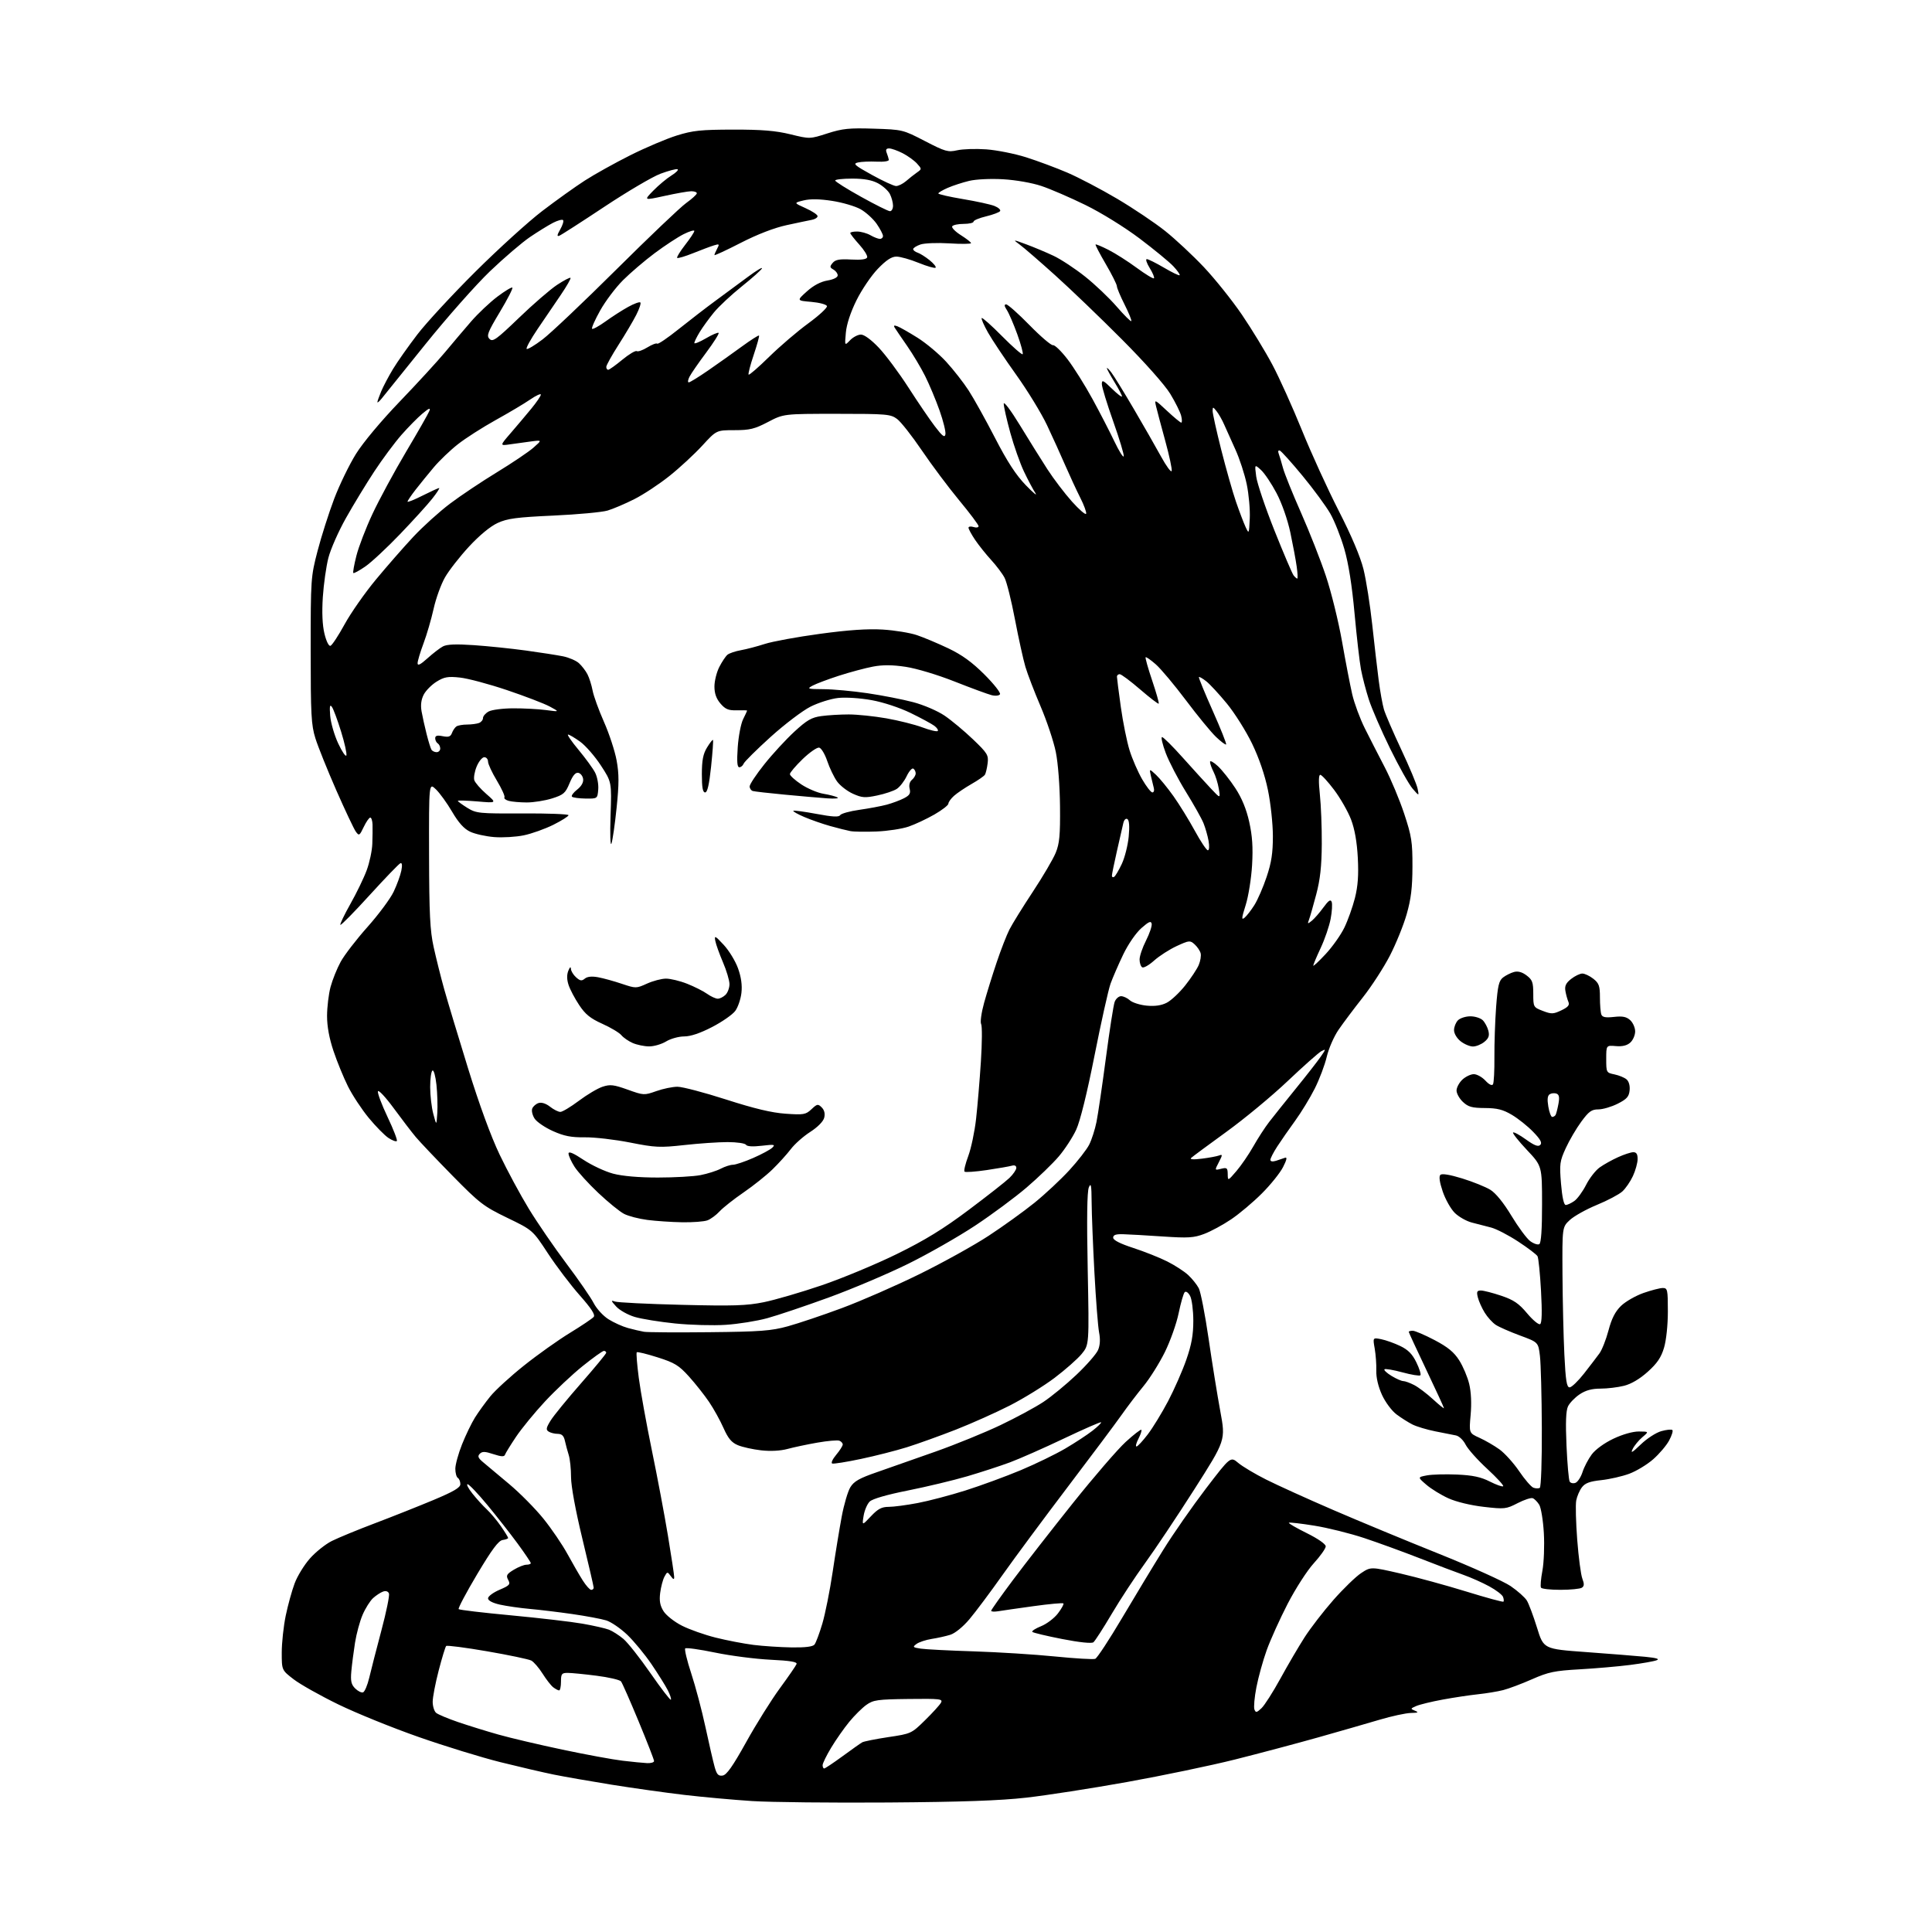 <?xml version="1.0" encoding="UTF-8" standalone="no"?>
<svg 
  version="1.1" 
  xmlns="http://www.w3.org/2000/svg" 
  xmlns:xlink="http://www.w3.org/1999/xlink" 
  xmlns:svg="http://www.w3.org/2000/svg"
  xmlns:rdf="http://www.w3.org/1999/02/22-rdf-syntax-ns#"
  xmlns:cc="http://creativecommons.org/ns#"
  xmlns:dc="http://purl.org/dc/elements/1.1/"
  viewBox="0 0 768 768"
  width="768"
  height="768"
>
<style>svg {background-color: white; }</style>"
<path stroke="none" fill="black" fill-rule="evenodd" d="M353.00,716.52C330.73,716.68 306.43,716.42 299.00,715.95C291.57,715.47 279.43,714.37 272.00,713.50C264.57,712.63 251.60,710.80 243.17,709.45C234.74,708.09 224.39,706.28 220.17,705.43C215.95,704.57 206.37,702.34 198.89,700.48C191.40,698.61 176.77,694.11 166.39,690.47C156.00,686.84 141.65,681.02 134.50,677.54C127.35,674.06 119.36,669.57 116.75,667.56C112.00,663.91 112.00,663.91 112.00,656.91C112.00,653.06 112.71,646.49 113.57,642.30C114.44,638.11 116.03,632.33 117.11,629.45C118.18,626.56 120.91,622.11 123.16,619.56C125.41,617.00 129.33,613.86 131.88,612.58C134.42,611.31 142.12,608.13 149.00,605.53C155.88,602.93 166.34,598.77 172.25,596.30C180.39,592.89 183.00,591.35 183.00,589.96C183.00,588.95 182.55,587.84 182.00,587.50C181.45,587.16 181.00,585.52 181.00,583.86C181.00,582.20 182.20,577.84 183.66,574.17C185.12,570.50 187.44,565.70 188.81,563.50C190.19,561.30 192.93,557.51 194.91,555.07C196.88,552.64 202.89,547.14 208.26,542.86C213.62,538.57 221.84,532.73 226.52,529.87C231.20,527.01 235.47,524.14 236.01,523.49C236.70,522.65 235.07,520.13 230.44,514.90C226.84,510.83 221.15,503.33 217.81,498.24C211.74,488.98 211.74,488.98 201.62,484.09C192.25,479.56 190.63,478.31 179.86,467.35C173.46,460.83 166.91,453.93 165.29,452.00C163.67,450.07 159.72,444.91 156.50,440.52C153.28,436.14 150.46,433.11 150.23,433.81C150.00,434.50 151.73,439.10 154.07,444.04C156.41,448.97 158.07,453.26 157.75,453.58C157.43,453.90 155.94,453.35 154.43,452.36C152.92,451.37 149.39,447.78 146.58,444.38C143.78,440.98 140.05,435.32 138.31,431.82C136.56,428.31 133.98,422.00 132.57,417.79C130.88,412.76 130.00,407.99 130.01,403.82C130.02,400.35 130.64,395.18 131.39,392.35C132.15,389.52 133.95,385.02 135.41,382.35C136.86,379.68 141.66,373.45 146.07,368.50C150.48,363.55 155.16,357.25 156.47,354.50C157.78,351.75 159.16,347.98 159.53,346.13C159.96,343.99 159.84,342.90 159.19,343.13C158.62,343.33 153.12,349.04 146.96,355.80C140.81,362.57 135.56,367.90 135.31,367.64C135.06,367.39 136.85,363.66 139.28,359.34C141.72,355.03 144.64,349.00 145.77,345.94C146.90,342.88 147.91,338.15 148.00,335.44C148.10,332.72 148.14,329.26 148.09,327.75C148.04,326.24 147.63,325.00 147.19,325.00C146.74,325.00 145.57,326.68 144.59,328.73C142.93,332.22 142.72,332.34 141.46,330.61C140.71,329.59 137.21,322.17 133.67,314.13C130.14,306.08 126.41,296.80 125.38,293.50C123.72,288.21 123.50,284.06 123.50,258.50C123.50,230.08 123.56,229.29 126.25,218.96C127.76,213.17 130.73,203.87 132.83,198.31C134.94,192.75 138.84,184.72 141.49,180.46C144.34,175.89 151.49,167.34 158.92,159.61C165.85,152.40 173.95,143.57 176.92,140.00C179.89,136.43 184.55,130.92 187.29,127.77C190.03,124.62 194.71,120.19 197.71,117.93C200.70,115.67 203.39,114.05 203.67,114.34C203.96,114.63 201.71,119.01 198.67,124.07C193.83,132.14 193.33,133.47 194.60,134.74C195.87,136.02 197.33,134.97 206.29,126.35C211.91,120.93 218.73,115.04 221.43,113.25C224.13,111.47 226.54,110.21 226.78,110.45C227.03,110.70 225.30,113.73 222.94,117.20C220.58,120.66 216.42,126.78 213.70,130.79C210.98,134.81 209.02,138.36 209.35,138.69C209.68,139.01 212.55,137.31 215.72,134.89C218.90,132.48 232.07,119.99 245.00,107.14C257.93,94.29 270.41,82.40 272.75,80.72C275.09,79.04 277.00,77.29 277.00,76.83C277.00,76.37 275.99,76.01 274.75,76.02C273.51,76.04 268.76,76.87 264.19,77.88C255.88,79.70 255.88,79.70 259.69,75.79C261.79,73.64 265.04,70.92 266.93,69.75C268.81,68.58 269.89,67.46 269.31,67.27C268.74,67.08 265.69,67.89 262.53,69.07C259.38,70.25 249.34,76.16 240.24,82.20C231.14,88.24 223.08,93.42 222.33,93.71C221.32,94.09 221.43,93.42 222.71,91.18C223.67,89.50 224.18,87.84 223.82,87.49C223.47,87.14 221.68,87.63 219.84,88.57C218.00,89.52 213.89,92.05 210.70,94.21C207.52,96.37 200.36,102.49 194.79,107.82C189.23,113.14 177.66,126.21 169.09,136.86C160.52,147.51 152.72,157.19 151.77,158.36C150.82,159.54 150.03,160.22 150.02,159.87C150.01,159.53 150.69,157.60 151.52,155.60C152.36,153.60 154.47,149.60 156.20,146.73C157.94,143.85 162.29,137.68 165.87,133.00C169.45,128.32 179.85,117.08 188.98,108.00C198.11,98.92 210.06,88.07 215.54,83.89C221.02,79.70 228.65,74.24 232.50,71.76C236.35,69.28 244.48,64.76 250.56,61.71C256.65,58.66 264.97,55.13 269.06,53.86C275.43,51.87 278.66,51.54 291.50,51.52C302.87,51.50 308.36,51.96 314.21,53.39C321.91,55.28 321.91,55.28 328.91,53.03C334.89,51.11 337.57,50.83 347.38,51.15C358.76,51.51 358.93,51.55 367.68,56.08C375.75,60.26 376.84,60.57 380.50,59.74C382.70,59.24 387.90,59.07 392.05,59.37C396.20,59.67 403.31,61.08 407.85,62.51C412.39,63.95 419.77,66.69 424.25,68.61C428.73,70.53 437.66,75.21 444.09,79.01C450.52,82.82 459.09,88.57 463.14,91.80C467.19,95.02 474.13,101.50 478.57,106.20C483.00,110.90 489.81,119.41 493.70,125.12C497.58,130.83 503.03,139.78 505.80,145.00C508.58,150.22 513.85,161.93 517.53,171.00C521.20,180.07 527.78,194.47 532.14,203.00C537.22,212.92 540.77,221.30 542.01,226.28C543.07,230.56 544.63,240.46 545.48,248.28C546.33,256.10 547.49,266.10 548.06,270.50C548.63,274.90 549.57,280.07 550.13,282.00C550.70,283.93 553.81,291.12 557.04,298.00C560.27,304.88 563.19,311.85 563.52,313.50C564.13,316.50 564.13,316.50 561.53,313.50C560.10,311.85 556.06,304.65 552.56,297.50C549.06,290.35 545.25,281.57 544.11,278.00C542.96,274.43 541.57,269.07 541.01,266.10C540.45,263.13 539.30,253.10 538.45,243.81C537.44,232.73 536.05,223.93 534.39,218.22C533.00,213.43 530.49,207.10 528.81,204.16C527.12,201.22 522.16,194.46 517.78,189.15C513.40,183.84 509.34,179.33 508.75,179.11C508.14,178.89 507.94,179.40 508.29,180.30C508.62,181.17 509.39,183.73 510.00,186.00C510.61,188.27 513.84,196.28 517.17,203.80C520.50,211.33 524.96,222.66 527.07,228.99C529.19,235.32 532.07,247.03 533.48,255.00C534.88,262.98 536.71,272.43 537.53,276.00C538.36,279.57 540.61,285.65 542.53,289.50C544.45,293.35 548.02,300.32 550.46,305.00C552.90,309.68 556.38,318.00 558.20,323.50C561.14,332.41 561.50,334.70 561.47,344.50C561.45,352.87 560.90,357.39 559.17,363.43C557.93,367.79 554.91,375.22 552.48,379.93C550.04,384.64 545.21,392.10 541.73,396.50C538.26,400.90 533.92,406.68 532.10,409.34C530.27,412.00 528.16,416.84 527.40,420.09C526.64,423.35 524.49,429.04 522.62,432.75C520.75,436.46 517.25,442.20 514.85,445.50C512.45,448.80 509.25,453.40 507.74,455.73C506.23,458.05 505.00,460.45 505.00,461.05C505.00,461.72 505.86,461.86 507.25,461.43C508.49,461.04 510.10,460.50 510.84,460.22C511.75,459.88 511.49,461.09 510.03,463.94C508.85,466.26 505.06,470.98 501.61,474.42C498.17,477.87 492.68,482.49 489.42,484.69C486.17,486.89 481.34,489.50 478.71,490.49C474.57,492.06 472.34,492.20 462.21,491.52C455.77,491.08 448.70,490.68 446.50,490.62C443.57,490.53 442.50,490.90 442.50,491.99C442.50,492.97 445.24,494.37 450.50,496.08C454.90,497.51 460.98,499.93 464.00,501.45C467.02,502.97 470.78,505.40 472.34,506.86C473.90,508.31 475.79,510.67 476.53,512.09C477.28,513.51 479.03,522.51 480.43,532.09C481.82,541.67 483.92,554.67 485.09,561.00C487.22,572.50 487.22,572.50 474.79,592.00C467.95,602.73 459.14,615.91 455.22,621.31C451.30,626.70 445.32,635.79 441.94,641.52C438.56,647.24 435.28,652.33 434.65,652.83C433.94,653.38 429.16,652.89 422.25,651.54C416.07,650.33 410.72,649.06 410.38,648.71C410.03,648.37 411.58,647.35 413.82,646.45C416.06,645.56 419.09,643.26 420.55,641.35C422.01,639.43 422.98,637.65 422.72,637.38C422.45,637.12 417.12,637.60 410.87,638.47C404.61,639.33 398.26,640.25 396.75,640.50C395.24,640.75 394.00,640.66 394.00,640.31C394.00,639.96 397.90,634.46 402.66,628.09C407.43,621.71 418.16,607.94 426.52,597.48C434.87,587.03 444.30,576.10 447.48,573.19C450.65,570.29 453.45,568.12 453.70,568.37C453.95,568.61 453.43,570.21 452.55,571.91C451.67,573.61 451.32,575.00 451.77,575.00C452.22,575.00 454.23,572.84 456.24,570.21C458.26,567.57 461.90,561.61 464.35,556.96C466.79,552.31 470.05,544.90 471.58,540.50C473.67,534.49 474.36,530.64 474.36,525.00C474.35,520.87 473.78,516.44 473.08,515.14C472.36,513.80 471.44,513.16 470.94,513.66C470.46,514.14 469.38,517.90 468.53,522.01C467.69,526.13 465.21,533.10 463.04,537.50C460.86,541.90 457.05,547.98 454.56,551.00C452.07,554.02 448.13,559.20 445.81,562.50C443.49,565.80 433.90,578.62 424.50,591.00C415.11,603.38 403.44,619.12 398.57,626.00C393.71,632.88 387.76,640.83 385.35,643.68C382.77,646.73 379.64,649.27 377.73,649.86C375.96,650.41 372.63,651.15 370.34,651.50C368.06,651.86 365.36,652.75 364.35,653.48C362.68,654.71 362.82,654.87 366.01,655.36C367.93,655.65 377.42,656.14 387.09,656.44C396.77,656.75 411.28,657.66 419.34,658.47C427.40,659.28 434.61,659.70 435.37,659.41C436.13,659.12 440.92,651.82 446.03,643.19C451.14,634.56 458.53,622.33 462.47,616.00C466.40,609.67 474.02,598.75 479.38,591.72C489.15,578.95 489.15,578.95 492.23,581.54C493.93,582.97 498.91,585.94 503.31,588.15C507.70,590.36 519.67,595.79 529.90,600.21C540.13,604.63 559.08,612.49 572.00,617.66C584.92,622.84 597.75,628.61 600.50,630.50C603.25,632.38 606.14,634.95 606.93,636.21C607.71,637.47 609.53,642.33 610.98,647.00C613.60,655.50 613.60,655.50 630.55,656.73C639.87,657.41 650.42,658.25 654.00,658.60C658.53,659.05 659.90,659.47 658.50,659.99C657.40,660.41 652.67,661.24 648.00,661.84C643.33,662.44 634.33,663.22 628.00,663.58C617.97,664.14 615.54,664.65 609.00,667.53C604.88,669.35 599.70,671.29 597.50,671.85C595.30,672.41 590.80,673.15 587.50,673.50C584.20,673.85 577.90,674.80 573.50,675.61C569.10,676.42 564.38,677.57 563.00,678.16C560.62,679.19 560.60,679.28 562.50,680.05C564.08,680.69 563.73,680.87 560.86,680.93C558.86,680.97 553.24,682.18 548.36,683.63C543.49,685.08 532.52,688.23 524.00,690.64C515.48,693.04 500.62,696.99 491.00,699.41C481.38,701.83 462.02,705.86 448.00,708.38C433.98,710.90 415.98,713.69 408.00,714.59C397.52,715.78 382.27,716.31 353.00,716.52zM287.26,705.81C288.85,705.58 291.26,702.15 296.63,692.50C300.60,685.35 306.63,675.72 310.02,671.10C313.41,666.47 316.39,662.15 316.64,661.49C316.98,660.62 314.13,660.15 306.30,659.77C300.36,659.48 290.45,658.21 284.28,656.93C278.11,655.65 272.76,654.91 272.39,655.27C272.03,655.64 273.10,660.12 274.78,665.22C276.46,670.32 279.00,679.90 280.42,686.50C281.84,693.10 283.48,700.22 284.06,702.31C284.91,705.39 285.53,706.06 287.26,705.81zM327.63,703.00C327.97,703.00 331.24,700.82 334.88,698.16C338.52,695.49 342.06,692.99 342.73,692.61C343.41,692.22 348.09,691.29 353.12,690.53C362.18,689.18 362.32,689.12 367.71,683.83C370.70,680.90 373.56,677.76 374.05,676.85C374.88,675.35 373.72,675.22 361.21,675.37C348.82,675.52 347.16,675.75 344.39,677.72C342.70,678.93 339.63,681.97 337.57,684.49C335.51,687.00 332.29,691.60 330.41,694.72C328.53,697.83 327.00,700.97 327.00,701.69C327.00,702.41 327.28,703.00 327.63,703.00zM257.25,700.87C258.76,700.94 260.00,700.57 260.00,700.04C260.00,699.51 257.24,692.42 253.87,684.29C250.50,676.15 247.35,669.00 246.86,668.38C246.37,667.76 242.01,666.75 237.17,666.13C232.33,665.51 227.16,665.00 225.68,665.00C223.28,665.00 223.00,665.37 223.00,668.50C223.00,670.42 222.66,671.99 222.25,671.97C221.84,671.95 220.79,671.39 219.91,670.72C219.04,670.05 217.14,667.61 215.68,665.29C214.22,662.98 212.20,660.64 211.20,660.10C210.19,659.57 202.30,657.91 193.66,656.42C185.02,654.93 177.69,653.98 177.36,654.31C177.03,654.64 175.69,659.03 174.38,664.07C173.07,669.10 172.00,674.69 172.00,676.49C172.00,678.28 172.62,680.27 173.37,680.89C174.13,681.52 178.06,683.17 182.12,684.56C186.18,685.94 193.37,688.18 198.10,689.51C202.82,690.85 214.30,693.55 223.60,695.51C232.89,697.48 243.65,699.46 247.50,699.91C251.35,700.37 255.74,700.80 257.25,700.87zM501.46,679.04C502.67,677.90 506.04,672.62 508.95,667.31C511.86,661.99 516.20,654.59 518.58,650.87C520.97,647.15 526.14,640.45 530.06,636.00C533.99,631.54 538.94,626.74 541.06,625.34C544.92,622.79 544.92,622.79 556.71,625.50C563.19,627.00 574.97,630.22 582.87,632.66C590.77,635.10 597.42,636.91 597.64,636.69C597.87,636.47 597.79,635.60 597.47,634.77C597.15,633.94 594.68,632.05 591.98,630.59C589.29,629.12 584.70,627.08 581.79,626.05C578.88,625.02 571.10,622.07 564.50,619.49C557.90,616.91 547.92,613.27 542.32,611.41C536.72,609.55 527.78,607.32 522.45,606.47C517.12,605.61 512.57,605.09 512.35,605.32C512.12,605.55 515.33,607.40 519.47,609.45C523.92,611.65 527.00,613.80 527.00,614.70C527.00,615.53 524.86,618.56 522.25,621.42C519.63,624.28 514.97,631.53 511.85,637.56C508.75,643.58 505.00,651.88 503.52,656.00C502.04,660.12 500.21,666.75 499.44,670.72C498.67,674.70 498.32,678.66 498.65,679.53C499.18,680.90 499.54,680.84 501.46,679.04zM266.68,675.66C266.94,675.40 266.37,673.68 265.43,671.84C264.48,670.00 261.57,665.35 258.95,661.50C256.33,657.65 252.01,652.41 249.35,649.86C246.68,647.32 242.93,644.74 241.00,644.14C239.07,643.54 233.00,642.40 227.50,641.61C222.00,640.82 214.35,639.90 210.50,639.56C206.65,639.21 201.36,638.45 198.75,637.87C195.78,637.20 194.00,636.26 194.00,635.36C194.00,634.58 196.04,633.05 198.54,631.98C202.60,630.24 202.97,629.82 202.01,628.02C201.09,626.29 201.39,625.73 204.22,624.01C206.02,622.91 208.29,622.01 209.25,622.00C210.21,622.00 211.00,621.72 211.00,621.37C211.00,621.03 208.65,617.54 205.78,613.62C202.91,609.71 197.48,602.79 193.73,598.25C189.97,593.71 186.44,590.00 185.87,590.00C185.30,590.00 186.17,591.69 187.82,593.75C189.46,595.81 192.02,598.62 193.51,600.00C194.99,601.38 197.51,604.38 199.11,606.68C200.70,608.98 202.00,611.09 202.00,611.36C202.00,611.64 201.01,612.00 199.80,612.18C198.16,612.42 195.55,615.93 189.67,625.79C185.32,633.10 182.01,639.34 182.33,639.66C182.64,639.98 192.04,641.09 203.20,642.13C214.37,643.18 227.10,644.66 231.50,645.43C235.90,646.20 240.65,647.28 242.06,647.82C243.46,648.36 246.05,650.01 247.81,651.49C249.56,652.97 254.42,659.12 258.60,665.15C262.79,671.19 266.42,675.91 266.68,675.66zM144.31,672.74C144.97,672.52 146.07,669.91 146.78,666.92C147.48,663.94 149.65,655.50 151.60,648.17C153.56,640.84 154.91,634.21 154.62,633.44C154.29,632.58 153.38,632.28 152.29,632.67C151.30,633.01 149.52,634.18 148.33,635.25C147.14,636.32 145.26,639.30 144.15,641.88C143.04,644.45 141.68,649.47 141.12,653.03C140.56,656.59 139.90,661.69 139.66,664.36C139.31,668.23 139.62,669.62 141.17,671.17C142.25,672.25 143.66,672.95 144.31,672.74zM314.63,654.87C320.06,654.96 323.09,654.58 323.77,653.75C324.33,653.06 325.74,649.30 326.90,645.39C328.05,641.48 329.90,632.25 330.99,624.89C332.08,617.52 333.71,607.60 334.60,602.84C335.49,598.08 337.03,592.84 338.02,591.21C339.46,588.84 341.61,587.62 348.66,585.19C353.52,583.51 364.02,579.82 372.00,576.99C379.98,574.16 391.55,569.44 397.72,566.50C403.89,563.55 411.54,559.43 414.72,557.32C417.90,555.22 423.83,550.35 427.89,546.50C431.96,542.65 435.83,538.21 436.50,536.64C437.30,534.76 437.44,532.37 436.90,529.64C436.46,527.36 435.63,516.67 435.05,505.88C434.47,495.08 433.97,482.48 433.94,477.88C433.89,471.08 433.68,469.97 432.83,472.00C432.13,473.67 431.98,484.52 432.38,504.54C432.97,534.58 432.97,534.58 429.96,538.24C428.30,540.25 423.44,544.53 419.16,547.76C414.89,550.98 406.91,555.90 401.44,558.70C395.97,561.49 386.32,565.81 380.00,568.29C373.68,570.76 364.90,573.92 360.50,575.30C356.10,576.67 347.86,578.77 342.19,579.96C336.53,581.16 331.41,581.97 330.83,581.78C330.25,581.58 330.95,580.03 332.39,578.32C333.82,576.61 335.00,574.76 335.00,574.21C335.00,573.66 334.39,572.98 333.65,572.70C332.91,572.41 328.97,572.76 324.90,573.47C320.83,574.18 315.48,575.32 313.01,575.99C310.22,576.74 306.27,576.95 302.56,576.53C299.27,576.16 295.11,575.24 293.31,574.48C290.81,573.44 289.45,571.81 287.62,567.68C286.30,564.69 283.71,560.01 281.86,557.28C280.01,554.55 276.42,550.01 273.87,547.18C269.86,542.74 268.20,541.72 261.41,539.57C257.11,538.20 253.38,537.29 253.12,537.55C252.86,537.80 253.23,542.40 253.93,547.76C254.63,553.11 256.97,566.05 259.12,576.50C261.28,586.95 264.16,602.23 265.52,610.47C266.89,618.70 268.00,626.09 268.00,626.91C268.00,628.01 267.66,627.92 266.63,626.51C265.31,624.70 265.23,624.71 264.12,626.78C263.49,627.96 262.73,630.85 262.43,633.21C262.03,636.39 262.38,638.28 263.78,640.50C264.82,642.15 268.11,644.74 271.09,646.24C274.06,647.75 280.10,649.88 284.50,650.98C288.90,652.08 295.65,653.38 299.50,653.87C303.35,654.35 310.16,654.80 314.63,654.87zM235.01,632.00C235.56,632.00 236.00,631.61 236.00,631.13C236.00,630.64 233.97,621.89 231.50,611.66C228.78,600.43 227.00,590.75 227.00,587.19C227.00,583.95 226.59,579.99 226.08,578.40C225.58,576.80 224.89,574.26 224.56,572.75C224.13,570.76 223.35,570.00 221.73,569.98C220.50,569.98 218.87,569.57 218.11,569.09C216.95,568.36 217.08,567.60 218.87,564.71C220.06,562.78 225.52,556.10 230.99,549.86C236.47,543.61 240.96,538.16 240.98,537.75C240.99,537.34 240.58,537.00 240.06,537.00C239.54,537.00 235.74,539.72 231.60,543.05C227.47,546.37 220.73,552.71 216.62,557.13C212.52,561.54 207.35,567.85 205.14,571.14C202.93,574.44 200.95,577.65 200.74,578.28C200.46,579.13 199.25,579.07 196.15,578.05C192.80,576.94 191.69,576.91 190.72,577.90C189.76,578.88 190.05,579.60 192.12,581.32C193.56,582.52 198.22,586.42 202.48,590.00C206.74,593.58 212.85,599.76 216.06,603.75C219.27,607.73 223.55,614.03 225.58,617.75C227.61,621.46 230.34,626.19 231.65,628.25C232.96,630.31 234.47,632.00 235.01,632.00zM620.31,631.98C616.35,631.99 612.87,631.60 612.57,631.12C612.27,630.63 612.52,627.59 613.13,624.37C613.73,621.14 613.99,614.39 613.70,609.38C613.41,604.36 612.58,599.31 611.86,598.15C611.14,596.99 609.98,595.82 609.29,595.56C608.60,595.29 605.89,596.18 603.27,597.53C598.72,599.88 598.10,599.95 589.76,598.99C584.63,598.40 578.84,597.00 575.76,595.60C572.87,594.29 568.92,591.87 567.00,590.21C563.50,587.20 563.50,587.20 567.21,586.49C569.25,586.11 574.65,585.96 579.21,586.16C585.46,586.44 588.67,587.13 592.24,588.94C594.85,590.26 597.23,591.10 597.54,590.80C597.84,590.49 594.97,587.38 591.17,583.87C587.36,580.37 583.51,576.04 582.60,574.26C581.68,572.44 579.99,570.84 578.73,570.60C577.50,570.36 573.80,569.63 570.50,568.97C567.20,568.31 563.15,567.09 561.50,566.27C559.85,565.44 556.98,563.63 555.13,562.24C553.26,560.84 550.69,557.39 549.36,554.48C547.86,551.19 547.02,547.61 547.10,544.87C547.18,542.47 546.89,538.52 546.47,536.09C545.69,531.69 545.69,531.69 549.07,532.36C550.93,532.74 554.35,533.96 556.67,535.08C559.78,536.59 561.45,538.29 563.05,541.61C564.25,544.08 564.96,546.37 564.63,546.70C564.30,547.03 561.08,546.51 557.47,545.53C553.86,544.55 550.66,544.01 550.34,544.32C550.03,544.64 551.29,545.81 553.14,546.94C554.99,548.07 557.08,548.99 557.80,549.00C558.51,549.00 560.48,549.71 562.16,550.58C563.85,551.46 567.20,553.99 569.61,556.21C572.03,558.44 574.00,560.03 574.00,559.76C574.00,559.50 570.85,552.66 567.00,544.57C563.15,536.48 560.00,529.67 560.00,529.43C560.00,529.19 560.72,529.00 561.60,529.00C562.49,529.00 566.38,530.67 570.25,532.70C575.55,535.49 577.99,537.49 580.07,540.77C581.59,543.16 583.38,547.40 584.04,550.18C584.80,553.33 585.01,557.95 584.60,562.45C583.95,569.67 583.95,569.67 588.13,571.56C590.43,572.60 594.02,574.68 596.09,576.18C598.17,577.69 601.68,581.58 603.89,584.83C606.10,588.09 608.64,591.03 609.54,591.38C610.44,591.72 611.59,591.75 612.09,591.44C612.60,591.13 612.96,580.66 612.90,567.69C612.85,554.94 612.51,542.04 612.15,539.03C611.50,533.57 611.50,533.57 604.23,530.89C600.24,529.41 595.90,527.51 594.60,526.66C593.29,525.80 591.31,523.62 590.19,521.80C589.07,519.99 587.85,517.26 587.47,515.75C586.90,513.47 587.11,513.00 588.70,513.00C589.75,513.00 593.39,513.94 596.78,515.08C601.74,516.76 603.76,518.13 607.07,522.09C609.34,524.79 611.66,526.71 612.23,526.36C612.93,525.93 613.04,521.54 612.58,513.16C612.20,506.26 611.57,500.05 611.19,499.37C610.81,498.69 607.35,496.06 603.50,493.54C599.66,491.01 594.82,488.51 592.76,487.97C590.69,487.44 587.22,486.54 585.05,485.98C582.88,485.41 579.82,483.67 578.26,482.11C576.69,480.54 574.55,476.73 573.50,473.63C572.27,470.00 571.93,467.67 572.56,467.04C573.18,466.42 576.27,466.92 581.28,468.46C585.54,469.78 590.57,471.81 592.45,472.97C594.59,474.29 597.72,478.15 600.81,483.28C603.53,487.78 606.88,492.32 608.27,493.36C609.66,494.39 611.30,494.94 611.90,494.56C612.62,494.12 613.00,488.67 612.99,478.69C612.98,463.50 612.98,463.50 606.96,457.11C603.65,453.60 601.18,450.48 601.47,450.19C601.77,449.90 604.06,451.14 606.58,452.95C609.96,455.38 611.45,455.95 612.28,455.12C613.11,454.29 612.37,452.93 609.45,449.92C607.28,447.67 603.48,444.64 601.00,443.17C597.45,441.07 595.18,440.49 590.29,440.46C585.15,440.43 583.65,440.02 581.54,438.04C580.14,436.73 579.00,434.68 579.00,433.50C579.00,432.32 580.04,430.37 581.31,429.17C582.59,427.98 584.63,427.00 585.86,427.00C587.09,427.00 589.16,428.15 590.46,429.55C591.91,431.12 593.07,431.69 593.48,431.04C593.84,430.45 594.10,425.59 594.05,420.24C594.01,414.88 594.31,405.91 594.73,400.29C595.37,391.82 595.84,389.83 597.50,388.55C598.60,387.71 600.55,386.73 601.84,386.38C603.40,385.95 605.06,386.40 606.84,387.75C609.14,389.48 609.50,390.48 609.50,395.08C609.50,400.32 609.56,400.42 613.31,401.86C616.72,403.17 617.48,403.14 620.65,401.63C623.37,400.33 624.02,399.54 623.45,398.22C623.05,397.27 622.51,395.33 622.27,393.90C621.93,391.93 622.49,390.76 624.54,389.15C626.04,387.97 628.05,387.00 629.00,387.00C629.95,387.00 631.92,387.93 633.37,389.07C635.62,390.85 636.00,391.91 636.00,396.49C636.00,399.43 636.25,402.49 636.56,403.29C636.97,404.37 638.25,404.61 641.58,404.24C644.98,403.86 646.52,404.16 648.02,405.52C649.11,406.51 650.00,408.52 650.00,410.00C650.00,411.48 649.14,413.47 648.08,414.43C646.78,415.61 644.93,416.06 642.33,415.84C638.50,415.51 638.50,415.51 638.50,420.96C638.50,426.31 638.56,426.43 641.74,427.08C643.53,427.45 645.69,428.33 646.54,429.04C647.50,429.83 647.98,431.53 647.80,433.41C647.55,435.94 646.69,436.91 643.04,438.75C640.58,439.99 637.13,441.00 635.37,441.00C632.70,441.00 631.58,441.80 628.58,445.89C626.60,448.58 623.83,453.32 622.41,456.42C620.03,461.62 619.88,462.73 620.53,470.53C620.98,475.88 621.66,479.00 622.40,479.00C623.03,479.00 624.56,478.29 625.80,477.43C627.03,476.57 629.14,473.68 630.49,471.02C631.84,468.35 634.27,465.23 635.90,464.07C637.52,462.91 640.80,461.08 643.18,460.01C645.55,458.93 648.29,458.03 649.25,458.02C650.50,458.01 650.99,458.78 650.98,460.75C650.97,462.26 650.13,465.30 649.11,467.50C648.09,469.70 646.19,472.47 644.88,473.64C643.57,474.82 639.02,477.23 634.76,478.98C630.50,480.74 625.67,483.44 624.01,484.99C621.00,487.80 621.00,487.80 621.11,506.65C621.18,517.02 621.51,531.35 621.86,538.50C622.37,548.85 622.79,551.50 623.94,551.50C624.73,551.50 627.31,549.02 629.68,546.00C632.04,542.98 634.80,539.38 635.80,538.00C636.81,536.62 638.43,532.52 639.40,528.87C640.65,524.13 642.08,521.35 644.38,519.11C646.16,517.39 650.16,515.09 653.28,513.99C656.40,512.90 659.86,512.00 660.98,512.00C662.86,512.00 663.00,512.63 663.00,521.32C663.00,526.73 662.36,532.78 661.48,535.74C660.34,539.60 658.76,541.93 655.02,545.29C651.87,548.13 648.44,550.16 645.59,550.87C643.13,551.49 638.91,552.00 636.21,552.00C632.75,552.00 630.29,552.68 627.90,554.29C626.03,555.55 623.97,557.69 623.31,559.04C622.48,560.77 622.30,565.47 622.71,574.69C623.03,581.93 623.60,588.36 623.98,588.96C624.35,589.57 625.39,589.79 626.28,589.45C627.17,589.10 628.43,587.18 629.08,585.16C629.72,583.15 631.38,579.99 632.75,578.15C634.22,576.18 637.79,573.59 641.38,571.90C645.05,570.16 649.10,569.02 651.50,569.04C655.50,569.07 655.50,569.07 652.88,571.29C651.44,572.50 649.69,574.62 649.01,576.00C648.06,577.89 648.84,577.46 652.20,574.22C654.64,571.86 658.33,569.47 660.41,568.90C662.49,568.32 664.46,568.13 664.80,568.47C665.14,568.80 664.55,570.68 663.49,572.64C662.44,574.60 659.60,577.94 657.18,580.07C654.77,582.19 650.48,584.79 647.65,585.84C644.82,586.89 639.80,588.03 636.50,588.38C631.93,588.87 630.10,589.55 628.82,591.25C627.89,592.47 626.88,594.83 626.57,596.49C626.26,598.14 626.44,605.17 626.97,612.09C627.50,619.02 628.41,625.96 629.00,627.51C629.82,629.67 629.77,630.53 628.79,631.15C628.08,631.60 624.26,631.98 620.31,631.98zM346.20,602.75C348.98,599.80 350.48,599.00 353.26,599.00C355.19,599.00 360.38,598.32 364.78,597.48C369.18,596.65 377.77,594.39 383.86,592.46C389.95,590.53 399.78,586.92 405.72,584.44C411.65,581.95 419.65,578.07 423.50,575.80C427.35,573.54 432.21,570.35 434.30,568.72C436.38,567.09 437.92,565.59 437.71,565.37C437.50,565.16 430.84,568.07 422.91,571.84C414.99,575.61 405.35,579.86 401.50,581.30C397.65,582.73 389.99,585.23 384.48,586.85C378.97,588.46 368.39,591.00 360.98,592.48C352.57,594.15 346.83,595.81 345.72,596.89C344.74,597.84 343.65,600.39 343.30,602.56C342.66,606.50 342.66,606.50 346.20,602.75zM282.00,529.57C302.27,529.36 306.55,529.04 313.15,527.23C317.36,526.07 327.04,522.82 334.65,519.99C342.27,517.16 356.15,511.09 365.50,506.49C374.85,501.89 387.23,495.03 393.00,491.24C398.77,487.46 406.96,481.56 411.20,478.14C415.43,474.72 421.66,468.90 425.05,465.21C428.44,461.52 432.01,456.93 432.98,455.00C433.96,453.07 435.26,449.02 435.87,446.00C436.48,442.98 438.17,431.50 439.62,420.50C441.07,409.50 442.63,399.49 443.10,398.25C443.57,397.01 444.71,396.00 445.65,396.00C446.58,396.00 448.16,396.74 449.16,397.65C450.16,398.55 453.16,399.50 455.82,399.76C459.13,400.07 461.67,399.70 463.83,398.59C465.57,397.69 468.86,394.60 471.14,391.73C473.42,388.85 475.84,385.20 476.51,383.61C477.19,382.02 477.53,379.91 477.27,378.92C477.01,377.94 475.94,376.35 474.89,375.40C473.07,373.75 472.72,373.79 467.74,376.08C464.87,377.41 460.84,380.00 458.79,381.83C456.75,383.67 454.61,384.88 454.04,384.52C453.47,384.17 453.00,382.77 453.00,381.41C453.00,380.05 454.15,376.66 455.56,373.89C456.96,371.11 457.98,368.12 457.81,367.23C457.56,365.96 456.70,366.32 453.73,368.93C451.55,370.85 448.50,375.27 446.50,379.42C444.61,383.37 442.33,388.61 441.45,391.05C440.58,393.50 437.72,406.32 435.10,419.54C432.13,434.54 429.39,445.63 427.82,449.04C426.44,452.04 423.32,456.83 420.90,459.68C418.48,462.53 412.71,468.10 408.08,472.06C403.45,476.02 394.22,482.85 387.58,487.24C380.94,491.63 368.98,498.45 361.00,502.39C353.02,506.33 338.85,512.34 329.50,515.75C320.15,519.16 309.12,522.87 305.00,524.00C300.88,525.13 293.45,526.32 288.50,526.64C283.55,526.97 274.50,526.72 268.38,526.10C262.27,525.48 255.04,524.31 252.32,523.50C249.61,522.70 246.28,520.83 244.94,519.36C242.84,517.05 242.77,516.78 244.44,517.38C245.51,517.77 257.44,518.36 270.94,518.69C291.56,519.20 296.81,519.03 303.64,517.64C308.12,516.73 318.47,513.71 326.64,510.93C334.81,508.14 348.25,502.55 356.50,498.50C367.70,493.00 374.92,488.57 384.99,481.02C392.41,475.46 399.73,469.72 401.24,468.27C402.76,466.81 404.00,465.00 404.00,464.25C404.00,463.40 403.32,463.07 402.25,463.38C401.29,463.66 396.79,464.45 392.26,465.12C387.72,465.79 383.74,466.07 383.41,465.74C383.08,465.41 383.75,462.62 384.90,459.55C386.04,456.48 387.45,449.81 388.01,444.73C388.58,439.65 389.44,429.43 389.92,422.00C390.40,414.57 390.45,407.87 390.02,407.09C389.59,406.31 390.12,402.52 391.21,398.59C392.29,394.69 394.54,387.45 396.21,382.50C397.87,377.55 400.15,371.71 401.26,369.51C402.37,367.32 406.55,360.57 410.55,354.51C414.55,348.46 418.65,341.48 419.66,339.00C421.17,335.30 421.48,332.01 421.37,320.50C421.29,312.41 420.59,303.31 419.70,298.94C418.86,294.78 416.14,286.63 413.67,280.84C411.19,275.04 408.47,267.96 407.62,265.09C406.77,262.22 404.90,253.76 403.47,246.27C402.05,238.79 400.19,231.34 399.35,229.72C398.52,228.10 396.12,224.91 394.04,222.64C391.95,220.36 389.07,216.75 387.62,214.61C386.18,212.47 385.00,210.30 385.00,209.79C385.00,209.28 385.90,209.15 387.00,209.50C388.10,209.85 389.00,209.70 389.00,209.16C389.00,208.63 385.52,203.99 381.26,198.85C377.01,193.71 370.34,184.80 366.45,179.06C362.56,173.32 358.14,167.70 356.62,166.56C354.03,164.63 352.51,164.50 332.68,164.50C311.50,164.50 311.50,164.50 305.29,167.75C299.97,170.53 298.06,171.00 291.94,171.00C284.80,171.00 284.80,171.00 279.15,177.16C276.04,180.54 270.18,185.97 266.11,189.21C262.05,192.46 255.75,196.61 252.11,198.44C248.48,200.27 243.70,202.31 241.50,202.96C239.30,203.61 229.62,204.51 220.00,204.95C205.38,205.62 201.73,206.10 197.84,207.88C194.93,209.21 190.64,212.75 186.46,217.26C182.78,221.24 178.47,226.75 176.90,229.50C175.32,232.25 173.28,237.88 172.37,242.00C171.45,246.12 169.65,252.32 168.35,255.77C167.06,259.22 166.00,262.76 166.00,263.64C166.00,264.77 167.14,264.20 169.91,261.70C172.06,259.76 174.83,257.62 176.07,256.96C177.65,256.12 181.26,255.97 188.40,256.46C193.96,256.84 203.22,257.80 209.00,258.59C214.78,259.38 221.43,260.42 223.78,260.89C226.13,261.36 228.99,262.59 230.13,263.62C231.27,264.65 232.80,266.64 233.52,268.03C234.24,269.43 235.16,272.34 235.57,274.50C235.97,276.66 238.01,282.27 240.09,286.97C242.17,291.66 244.43,298.55 245.11,302.27C246.10,307.67 246.10,311.50 245.11,321.12C244.43,327.76 243.50,334.16 243.06,335.34C242.62,336.53 242.46,331.51 242.71,324.19C243.16,310.88 243.16,310.88 238.86,304.29C236.50,300.67 232.80,296.42 230.64,294.85C228.47,293.28 226.30,292.00 225.81,292.00C225.33,292.00 227.19,294.73 229.97,298.06C232.74,301.39 235.71,305.46 236.56,307.12C237.41,308.77 237.98,311.78 237.81,313.81C237.50,317.50 237.50,317.50 232.77,317.44C230.17,317.40 227.74,317.07 227.37,316.70C227.00,316.33 227.91,315.07 229.40,313.90C231.13,312.54 232.00,311.00 231.80,309.64C231.64,308.48 230.77,307.38 229.87,307.21C228.75,307.00 227.66,308.30 226.41,311.33C224.76,315.30 224.03,315.94 219.45,317.39C216.63,318.27 212.11,318.99 209.41,318.99C206.71,318.98 203.49,318.70 202.26,318.37C201.03,318.04 200.25,317.41 200.53,316.96C200.80,316.51 199.45,313.53 197.52,310.32C195.59,307.12 194.00,303.71 194.00,302.75C194.00,301.79 193.33,301.00 192.51,301.00C191.70,301.00 190.34,302.65 189.50,304.66C188.66,306.67 188.23,309.14 188.54,310.13C188.86,311.13 191.00,313.59 193.31,315.60C197.50,319.25 197.50,319.25 189.75,318.58C185.49,318.22 182.00,318.12 182.00,318.36C182.00,318.60 183.69,319.84 185.75,321.12C189.33,323.32 190.35,323.43 207.75,323.35C217.79,323.30 226.00,323.62 226.00,324.05C226.00,324.49 223.29,326.20 219.97,327.86C216.65,329.51 211.37,331.40 208.24,332.05C205.11,332.70 199.80,333.02 196.44,332.75C193.09,332.48 188.78,331.52 186.87,330.61C184.45,329.46 182.28,327.05 179.73,322.70C177.72,319.26 174.81,315.24 173.28,313.77C170.50,311.11 170.50,311.11 170.56,339.80C170.61,363.34 170.94,369.94 172.39,376.50C173.36,380.90 175.23,388.40 176.56,393.16C177.89,397.92 182.16,412.09 186.05,424.66C190.49,439.01 195.16,451.77 198.62,459.00C201.64,465.32 206.86,475.00 210.21,480.50C213.56,486.00 220.27,495.79 225.13,502.26C229.99,508.72 234.88,515.81 236.00,518.01C237.12,520.20 239.76,523.09 241.86,524.41C243.96,525.74 247.44,527.31 249.59,527.90C251.74,528.49 254.62,529.16 256.00,529.40C257.38,529.63 269.07,529.71 282.00,529.57zM271.18,485.87C266.96,485.80 260.73,485.38 257.34,484.94C253.95,484.50 249.77,483.42 248.07,482.53C246.36,481.65 241.76,477.91 237.84,474.21C233.92,470.52 229.66,465.82 228.36,463.77C227.06,461.72 226.00,459.38 226.00,458.57C226.00,457.55 227.83,458.31 231.95,461.05C235.22,463.22 240.51,465.69 243.70,466.54C247.38,467.52 253.88,468.09 261.50,468.09C268.10,468.09 275.75,467.66 278.50,467.12C281.25,466.58 284.85,465.44 286.50,464.58C288.15,463.72 290.34,463.01 291.37,463.01C292.41,463.00 296.01,461.80 299.37,460.33C302.74,458.86 306.18,457.01 307.00,456.22C308.31,454.96 307.78,454.87 302.85,455.45C299.23,455.88 296.96,455.74 296.54,455.06C296.18,454.48 292.89,454.00 289.24,454.00C285.58,454.00 277.83,454.53 272.01,455.18C262.35,456.25 260.49,456.17 250.47,454.18C244.44,452.99 236.35,452.05 232.50,452.10C227.02,452.16 224.26,451.62 219.79,449.62C216.66,448.22 213.38,445.99 212.52,444.67C211.66,443.36 211.23,441.56 211.57,440.68C211.91,439.80 213.05,438.80 214.10,438.47C215.27,438.10 217.03,438.66 218.64,439.93C220.09,441.07 221.93,442.00 222.75,442.00C223.56,442.00 226.87,440.01 230.11,437.58C233.34,435.15 237.57,432.64 239.51,432.00C242.54,431.00 243.94,431.16 249.51,433.15C255.86,435.43 256.08,435.44 260.88,433.74C263.57,432.78 267.36,432.00 269.31,432.00C271.26,432.00 279.97,434.29 288.68,437.09C299.87,440.69 306.78,442.34 312.30,442.72C319.47,443.22 320.29,443.08 322.57,440.94C324.84,438.80 325.17,438.74 326.65,440.22C327.70,441.27 328.04,442.69 327.64,444.31C327.26,445.80 325.07,448.03 322.09,449.95C319.37,451.69 315.89,454.77 314.35,456.81C312.80,458.84 309.53,462.46 307.07,464.85C304.61,467.25 299.43,471.38 295.55,474.04C291.67,476.70 287.40,480.08 286.05,481.54C284.70,483.01 282.53,484.61 281.23,485.10C279.93,485.60 275.41,485.94 271.18,485.87zM491.51,465.50C493.39,463.30 496.42,458.89 498.22,455.70C500.02,452.51 502.85,448.14 504.50,446.01C506.15,443.87 510.90,437.93 515.05,432.81C519.21,427.69 523.66,421.99 524.95,420.13C527.11,417.04 527.14,416.86 525.29,417.84C524.19,418.43 518.16,423.78 511.89,429.72C505.63,435.67 494.65,444.76 487.50,449.93C480.35,455.11 474.05,459.77 473.50,460.29C472.86,460.90 474.40,461.01 477.76,460.59C480.66,460.23 483.74,459.65 484.61,459.32C486.03,458.78 486.02,459.07 484.51,461.99C482.81,465.26 482.81,465.26 485.41,464.61C487.73,464.03 488.00,464.26 488.04,466.73C488.08,469.50 488.08,469.50 491.51,465.50zM173.83,442.50C174.01,439.75 173.86,434.68 173.50,431.24C173.13,427.80 172.43,425.24 171.92,425.55C171.41,425.86 171.00,428.82 171.00,432.12C171.00,435.42 171.56,440.23 172.25,442.81C173.50,447.50 173.50,447.50 173.83,442.50zM617.03,444.00C617.50,444.00 618.09,443.66 618.35,443.24C618.61,442.83 619.12,440.86 619.49,438.88C619.99,436.22 619.80,435.14 618.74,434.73C617.96,434.43 616.75,434.54 616.05,434.97C615.16,435.52 614.99,436.99 615.48,439.88C615.86,442.14 616.56,444.00 617.03,444.00zM258.00,415.96C256.07,415.94 253.15,415.33 251.50,414.61C249.85,413.89 247.82,412.49 247.00,411.50C246.17,410.51 242.77,408.47 239.42,406.97C234.66,404.83 232.67,403.21 230.22,399.51C228.49,396.91 226.60,393.33 226.02,391.55C225.31,389.42 225.28,387.49 225.91,385.91C226.50,384.44 226.90,384.13 226.94,385.10C226.97,385.97 227.89,387.50 228.98,388.48C230.60,389.94 231.24,390.04 232.47,389.02C233.46,388.20 235.26,388.01 237.74,388.47C239.81,388.85 244.05,390.02 247.17,391.07C252.77,392.95 252.90,392.94 257.17,391.01C259.55,389.93 262.95,389.03 264.71,389.02C266.48,389.01 270.27,389.92 273.13,391.05C275.99,392.18 279.57,393.98 281.07,395.05C282.58,396.12 284.49,397.00 285.33,397.00C286.17,397.00 287.56,396.29 288.43,395.43C289.29,394.56 289.99,392.65 289.98,391.18C289.96,389.71 288.80,385.80 287.38,382.50C285.97,379.20 284.60,375.38 284.34,374.00C283.92,371.75 284.26,371.91 287.69,375.60C289.78,377.85 292.34,382.04 293.37,384.91C294.63,388.41 295.08,391.62 294.73,394.68C294.45,397.18 293.34,400.41 292.27,401.86C291.20,403.31 287.07,406.19 283.09,408.25C278.35,410.71 274.52,412.00 271.95,412.00C269.81,412.00 266.57,412.90 264.77,414.00C262.97,415.09 259.93,415.98 258.00,415.96zM585.52,416.00C584.28,416.00 582.08,415.07 580.63,413.93C579.12,412.74 578.00,410.85 578.00,409.50C578.00,408.20 578.71,406.44 579.57,405.57C580.44,404.71 582.65,404.00 584.50,404.00C586.35,404.00 588.56,404.71 589.43,405.57C590.29,406.43 591.29,408.31 591.65,409.74C592.15,411.72 591.77,412.77 590.04,414.17C588.80,415.18 586.76,416.00 585.52,416.00zM526.95,379.27C529.64,376.40 532.98,371.67 534.39,368.77C535.80,365.87 537.69,360.58 538.60,357.00C539.79,352.27 540.11,347.92 539.75,341.00C539.41,334.65 538.52,329.60 537.06,325.76C535.85,322.60 532.83,317.31 530.35,314.01C527.86,310.70 525.38,308.00 524.83,308.00C524.18,308.00 524.12,310.69 524.66,315.75C525.12,320.01 525.47,328.90 525.43,335.50C525.37,344.38 524.80,349.59 523.22,355.55C522.05,359.98 520.76,364.48 520.36,365.55C519.69,367.34 519.78,367.38 521.48,366.00C522.50,365.18 524.56,362.81 526.06,360.75C528.09,357.95 528.93,357.38 529.36,358.51C529.68,359.34 529.50,362.38 528.95,365.26C528.41,368.14 526.62,373.36 524.98,376.86C523.34,380.36 522.02,383.51 522.04,383.86C522.06,384.21 524.27,382.15 526.95,379.27zM494.73,364.81C495.58,364.11 497.34,361.84 498.64,359.78C499.94,357.72 502.13,352.69 503.50,348.59C505.42,342.87 506.00,339.11 505.99,332.32C505.98,327.47 505.10,319.24 504.02,314.04C502.78,308.01 500.48,301.31 497.69,295.54C495.28,290.57 490.78,283.43 487.70,279.68C484.62,275.93 480.93,271.94 479.50,270.82C478.07,269.69 476.75,268.94 476.58,269.14C476.40,269.34 478.86,275.35 482.05,282.50C485.23,289.65 487.64,295.69 487.40,295.93C487.17,296.17 485.35,294.82 483.38,292.93C481.40,291.04 476.03,284.51 471.45,278.40C466.86,272.30 461.47,265.86 459.45,264.09C457.44,262.32 455.61,261.05 455.40,261.27C455.19,261.48 456.36,265.64 458.00,270.50C459.64,275.36 460.82,279.51 460.61,279.72C460.40,279.93 457.08,277.38 453.22,274.05C449.36,270.72 445.71,268.00 445.10,268.00C444.50,268.00 444.00,268.43 444.00,268.97C444.00,269.50 444.69,274.91 445.54,281.00C446.39,287.09 447.96,294.87 449.03,298.29C450.10,301.70 452.34,306.86 454.01,309.75C455.68,312.64 457.51,315.00 458.09,315.00C458.66,315.00 458.92,314.21 458.66,313.25C458.40,312.29 457.88,310.15 457.51,308.50C456.84,305.50 456.84,305.50 459.53,308.00C461.01,309.38 464.13,313.20 466.48,316.50C468.82,319.80 472.64,325.99 474.96,330.25C477.28,334.51 479.61,338.00 480.14,338.00C480.69,338.00 480.81,336.43 480.42,334.25C480.05,332.19 479.14,329.02 478.40,327.20C477.67,325.39 474.53,319.81 471.43,314.79C468.33,309.78 464.72,302.83 463.40,299.34C462.09,295.85 461.43,293.00 461.94,293.00C462.45,293.00 466.16,296.68 470.18,301.19C474.21,305.69 479.22,311.20 481.33,313.44C485.15,317.50 485.15,317.50 484.49,313.53C484.13,311.35 483.19,308.34 482.41,306.83C481.64,305.33 481.00,303.54 481.00,302.86C481.00,302.18 482.41,302.95 484.14,304.56C485.86,306.18 488.99,310.12 491.08,313.33C493.65,317.25 495.45,321.63 496.59,326.74C497.83,332.32 498.13,336.86 497.72,343.91C497.41,349.19 496.27,356.33 495.17,359.80C493.53,365.00 493.45,365.87 494.73,364.81zM442.88,348.57C443.37,348.27 444.74,345.96 445.93,343.43C447.12,340.90 448.35,336.00 448.68,332.55C449.06,328.46 448.88,326.04 448.16,325.60C447.52,325.20 446.84,325.87 446.53,327.21C446.24,328.47 445.10,333.45 444.00,338.29C442.90,343.12 442.00,347.54 442.00,348.10C442.00,348.66 442.40,348.87 442.88,348.57zM348.50,330.53C344.10,330.71 339.38,330.64 338.00,330.37C336.62,330.11 333.02,329.20 330.00,328.36C326.98,327.51 322.35,325.90 319.72,324.77C317.09,323.65 315.13,322.54 315.36,322.31C315.59,322.08 319.71,322.63 324.52,323.53C330.97,324.74 333.46,324.87 333.98,324.03C334.37,323.41 337.79,322.45 341.59,321.92C345.39,321.38 350.30,320.46 352.50,319.87C354.70,319.27 357.78,318.13 359.34,317.32C361.59,316.16 362.06,315.37 361.60,313.54C361.24,312.11 361.59,310.76 362.51,309.99C363.33,309.31 364.00,308.16 364.00,307.44C364.00,306.71 363.58,305.86 363.06,305.54C362.54,305.22 361.35,306.57 360.41,308.55C359.47,310.53 357.71,312.80 356.49,313.60C355.27,314.40 351.78,315.57 348.72,316.21C343.85,317.24 342.66,317.15 339.02,315.51C336.75,314.48 333.90,312.27 332.71,310.59C331.52,308.91 329.77,305.28 328.84,302.52C327.91,299.76 326.47,297.36 325.63,297.19C324.80,297.02 321.84,299.07 319.06,301.75C316.28,304.44 314.00,307.12 314.00,307.72C314.00,308.32 316.05,310.17 318.55,311.83C321.06,313.48 324.99,315.15 327.30,315.53C329.61,315.91 332.12,316.56 332.89,316.98C333.65,317.39 331.85,317.56 328.89,317.36C325.92,317.15 318.32,316.49 312.00,315.89C305.68,315.30 299.94,314.64 299.25,314.44C298.56,314.23 298.00,313.40 298.00,312.60C298.00,311.79 300.62,307.84 303.83,303.82C307.03,299.79 312.39,293.98 315.72,290.90C320.76,286.25 322.59,285.19 326.53,284.65C329.14,284.29 334.03,284.00 337.39,284.00C340.75,284.00 347.48,284.70 352.35,285.55C357.22,286.41 363.66,288.02 366.67,289.15C369.68,290.27 372.41,290.92 372.75,290.59C373.08,290.25 372.49,289.33 371.43,288.53C370.37,287.74 366.12,285.44 362.00,283.43C357.62,281.30 351.17,279.17 346.50,278.32C341.95,277.50 336.21,277.12 333.19,277.45C330.27,277.77 325.31,279.33 322.17,280.92C319.03,282.50 311.89,287.92 306.31,292.96C300.73,298.01 295.92,302.78 295.61,303.57C295.31,304.35 294.53,305.00 293.89,305.00C293.04,305.00 292.87,302.78 293.26,297.05C293.56,292.68 294.52,287.66 295.40,285.90C296.28,284.13 297.00,282.59 297.00,282.47C297.00,282.35 295.16,282.30 292.90,282.36C289.58,282.45 288.35,281.94 286.40,279.68C284.74,277.74 284.00,275.67 284.00,272.90C284.00,270.71 284.87,267.22 285.93,265.14C286.99,263.07 288.45,260.87 289.18,260.27C289.90,259.67 292.30,258.86 294.50,258.47C296.70,258.08 300.98,256.96 304.00,255.98C307.02,255.00 316.87,253.19 325.88,251.97C337.22,250.42 344.91,249.90 350.88,250.26C355.62,250.55 361.75,251.55 364.50,252.48C367.25,253.41 372.88,255.78 377.00,257.74C382.39,260.31 386.42,263.22 391.33,268.13C395.08,271.88 397.87,275.41 397.51,275.98C397.16,276.56 395.71,276.72 394.19,276.34C392.71,275.97 386.10,273.54 379.50,270.93C372.67,268.23 364.27,265.71 360.00,265.07C354.68,264.27 350.90,264.25 347.00,264.99C343.98,265.56 337.91,267.19 333.52,268.60C329.13,270.02 324.40,271.80 323.02,272.55C320.68,273.82 320.99,273.92 327.37,273.96C331.15,273.98 339.03,274.71 344.87,275.57C350.72,276.43 358.88,278.03 363.00,279.12C367.24,280.24 372.67,282.58 375.50,284.49C378.25,286.36 383.32,290.59 386.77,293.89C392.53,299.40 393.00,300.17 392.60,303.41C392.36,305.35 391.87,307.39 391.53,307.95C391.18,308.52 388.78,310.18 386.20,311.65C383.61,313.13 380.49,315.24 379.25,316.34C378.01,317.44 377.00,318.85 377.00,319.46C377.00,320.08 374.50,322.01 371.45,323.77C368.40,325.52 363.78,327.69 361.20,328.58C358.61,329.47 352.90,330.35 348.50,330.53zM280.30,315.00C279.35,315.00 279.00,313.02 279.00,307.75C279.01,302.21 279.49,299.71 281.06,297.14C282.19,295.29 283.25,293.94 283.42,294.14C283.60,294.34 283.26,299.11 282.67,304.75C281.91,311.93 281.20,315.00 280.30,315.00zM137.69,300.29C137.94,299.62 136.99,295.34 135.58,290.79C134.17,286.23 132.53,281.82 131.94,281.00C131.12,279.87 130.96,280.75 131.26,284.55C131.48,287.32 132.92,292.27 134.45,295.55C135.98,298.82 137.44,300.95 137.69,300.29zM173.56,299.00C174.35,299.00 175.00,298.35 175.00,297.56C175.00,296.77 174.55,295.84 174.00,295.50C173.45,295.16 173.00,294.24 173.00,293.47C173.00,292.43 173.80,292.21 175.98,292.65C178.32,293.11 179.12,292.84 179.66,291.37C180.04,290.34 180.84,289.17 181.43,288.77C182.02,288.36 183.93,288.02 185.67,288.02C187.41,288.01 189.55,287.73 190.42,287.39C191.29,287.06 192.00,286.18 192.00,285.43C192.00,284.68 193.01,283.51 194.25,282.83C195.49,282.15 199.88,281.58 204.00,281.57C208.12,281.55 213.97,281.86 217.00,282.26C222.50,282.99 222.50,282.99 218.50,280.84C216.30,279.66 208.65,276.73 201.50,274.32C194.35,271.91 185.95,269.67 182.83,269.34C178.06,268.83 176.60,269.08 173.56,270.96C171.58,272.19 169.27,274.51 168.44,276.12C167.42,278.09 167.14,280.28 167.58,282.78C167.94,284.83 168.84,288.87 169.57,291.76C170.30,294.66 171.17,297.47 171.51,298.01C171.84,298.56 172.77,299.00 173.56,299.00zM131.36,256.72C131.99,256.52 134.53,252.66 137.00,248.15C139.47,243.64 145.06,235.66 149.41,230.41C153.76,225.16 160.44,217.52 164.26,213.43C168.07,209.35 174.65,203.40 178.87,200.22C183.08,197.04 191.48,191.43 197.53,187.74C203.58,184.05 210.10,179.66 212.02,177.98C215.50,174.92 215.50,174.92 211.25,175.46C208.91,175.76 205.11,176.28 202.81,176.62C198.61,177.24 198.61,177.24 203.06,172.10C205.50,169.27 209.19,164.90 211.25,162.39C213.31,159.88 215.00,157.39 215.00,156.87C215.00,156.34 213.09,157.22 210.75,158.82C208.41,160.43 202.22,164.11 197.00,167.00C191.78,169.90 185.03,174.22 182.00,176.61C178.97,178.99 174.69,183.09 172.47,185.72C170.26,188.35 167.00,192.36 165.22,194.64C163.45,196.92 162.00,199.07 162.00,199.41C162.00,199.75 164.69,198.67 167.97,197.01C171.26,195.36 174.22,194.00 174.56,194.00C174.89,194.00 173.67,195.90 171.83,198.22C170.00,200.55 164.24,206.89 159.02,212.33C153.81,217.77 147.59,223.56 145.20,225.20C142.81,226.85 140.67,228.01 140.45,227.78C140.22,227.56 140.77,224.48 141.67,220.94C142.56,217.40 145.44,209.89 148.08,204.26C150.71,198.63 156.72,187.52 161.43,179.58C166.15,171.64 170.32,164.33 170.70,163.32C171.22,161.98 170.50,162.25 167.95,164.39C166.05,165.98 162.28,169.80 159.57,172.89C156.86,175.98 152.01,182.51 148.78,187.42C145.56,192.32 140.49,200.65 137.53,205.92C134.56,211.19 131.42,218.31 130.54,221.75C129.66,225.18 128.67,232.20 128.33,237.33C127.93,243.42 128.15,248.48 128.97,251.88C129.70,254.90 130.70,256.94 131.36,256.72zM515.68,230.00C515.93,230.00 515.83,227.86 515.46,225.25C515.10,222.64 513.96,216.55 512.94,211.72C511.84,206.56 509.59,200.11 507.47,196.08C505.49,192.31 502.71,188.16 501.30,186.86C498.72,184.50 498.72,184.50 499.36,189.40C499.71,192.09 502.98,201.77 506.62,210.90C510.26,220.03 513.69,228.06 514.24,228.75C514.79,229.44 515.44,230.00 515.68,230.00zM496.80,206.11C496.97,202.63 496.43,196.52 495.60,192.52C494.77,188.53 492.74,182.30 491.08,178.68C489.42,175.06 487.43,170.61 486.64,168.80C485.86,166.98 484.50,164.60 483.64,163.50C482.19,161.66 482.06,161.65 482.03,163.30C482.01,164.29 483.56,171.27 485.46,178.80C487.37,186.34 490.01,195.65 491.34,199.50C492.67,203.35 494.38,207.84 495.13,209.47C496.48,212.38 496.51,212.32 496.80,206.11zM431.76,204.22C431.95,203.64 430.90,200.76 429.41,197.83C427.93,194.90 425.25,189.12 423.46,185.00C421.68,180.88 418.41,173.68 416.20,169.00C413.99,164.32 408.49,155.32 403.97,149.00C399.45,142.68 394.40,135.12 392.75,132.20C391.11,129.29 389.98,126.69 390.24,126.43C390.51,126.16 394.16,129.41 398.35,133.65C402.55,137.88 406.23,141.11 406.52,140.81C406.82,140.52 405.86,136.96 404.40,132.90C402.93,128.85 401.07,124.51 400.25,123.26C399.20,121.66 399.12,121.00 399.97,121.00C400.63,121.00 404.81,124.71 409.25,129.25C413.69,133.79 417.90,137.38 418.59,137.22C419.28,137.07 421.87,139.58 424.35,142.80C426.82,146.02 431.28,153.12 434.26,158.58C437.24,164.03 441.17,171.65 443.00,175.50C444.84,179.34 446.50,182.00 446.70,181.40C446.90,180.80 445.02,174.56 442.53,167.53C440.04,160.51 438.00,153.82 438.00,152.68C438.00,150.87 438.53,151.11 442.00,154.50C444.20,156.65 446.00,158.03 446.00,157.56C446.00,157.10 444.65,154.53 443.00,151.85C441.35,149.16 440.00,146.69 440.00,146.35C440.00,146.01 440.82,146.80 441.81,148.12C442.81,149.43 446.80,155.90 450.67,162.50C454.54,169.10 459.43,177.64 461.53,181.48C463.63,185.31 465.53,187.90 465.76,187.23C465.98,186.56 464.83,181.17 463.21,175.26C461.58,169.34 459.94,163.17 459.56,161.55C458.87,158.65 458.95,158.68 463.89,163.30C466.65,165.88 469.21,168.00 469.57,168.00C469.92,168.00 469.91,166.78 469.53,165.28C469.16,163.79 467.20,159.85 465.18,156.53C463.03,153.01 455.05,144.02 446.00,134.94C437.48,126.38 425.53,114.90 419.45,109.44C413.38,103.97 407.08,98.51 405.45,97.31C402.50,95.12 402.50,95.12 408.00,97.15C411.02,98.27 415.89,100.31 418.81,101.69C421.74,103.07 427.36,106.78 431.31,109.92C435.27,113.06 440.92,118.43 443.88,121.85C446.84,125.27 449.46,127.88 449.70,127.64C449.94,127.40 448.75,124.47 447.07,121.13C445.38,117.79 443.99,114.48 443.98,113.78C443.97,113.08 441.99,109.12 439.58,105.00C437.17,100.88 435.33,97.36 435.50,97.18C435.66,97.01 437.98,97.97 440.65,99.33C443.32,100.68 448.36,103.89 451.85,106.46C455.34,109.03 458.43,110.91 458.71,110.62C459.00,110.34 458.24,108.51 457.03,106.55C455.82,104.60 455.30,103.00 455.87,103.00C456.44,103.00 459.52,104.54 462.71,106.41C465.89,108.29 468.69,109.64 468.93,109.40C469.16,109.17 468.04,107.57 466.43,105.85C464.82,104.13 458.77,99.16 453.00,94.80C446.98,90.27 437.80,84.59 431.50,81.50C425.45,78.54 417.57,75.13 414.00,73.94C410.26,72.68 403.79,71.55 398.76,71.26C393.76,70.97 387.99,71.25 385.26,71.90C382.64,72.53 378.81,73.78 376.75,74.67C374.69,75.57 373.00,76.57 373.00,76.90C373.00,77.23 377.39,78.23 382.75,79.13C388.11,80.02 393.76,81.26 395.31,81.87C396.86,82.49 397.87,83.40 397.56,83.90C397.26,84.39 394.75,85.34 392.00,86.00C389.25,86.66 387.00,87.60 387.00,88.10C387.00,88.59 385.23,89.00 383.06,89.00C380.89,89.00 378.85,89.43 378.52,89.96C378.19,90.49 379.74,92.08 381.96,93.48C384.18,94.88 386.00,96.31 386.00,96.65C386.00,97.00 382.11,97.04 377.36,96.74C372.60,96.45 367.43,96.65 365.86,97.20C364.29,97.75 363.00,98.57 363.00,99.03C363.00,99.49 363.79,100.12 364.75,100.43C365.71,100.74 367.85,102.08 369.50,103.41C371.15,104.74 372.24,106.09 371.92,106.41C371.60,106.73 368.57,105.87 365.19,104.50C361.81,103.12 357.82,102.00 356.34,102.00C354.41,102.00 352.28,103.40 348.93,106.88C346.35,109.56 342.54,115.18 340.47,119.36C338.10,124.15 336.53,128.92 336.24,132.24C335.76,137.50 335.76,137.50 337.92,135.25C339.11,134.01 341.05,133.00 342.24,133.00C343.55,133.00 346.36,135.07 349.37,138.25C352.10,141.14 357.37,148.22 361.09,154.00C364.80,159.78 369.55,166.75 371.64,169.50C374.63,173.42 375.53,174.10 375.82,172.65C376.02,171.63 374.97,167.35 373.48,163.15C371.99,158.94 369.41,152.80 367.76,149.50C366.11,146.20 362.88,140.80 360.59,137.50C358.30,134.20 356.08,130.94 355.66,130.26C355.12,129.38 355.42,129.22 356.70,129.69C357.69,130.05 361.29,132.10 364.71,134.24C368.12,136.38 373.26,140.68 376.13,143.81C379.00,146.94 383.01,152.07 385.05,155.22C387.09,158.37 391.82,166.87 395.56,174.12C400.43,183.56 403.90,188.88 407.80,192.90C410.79,195.98 412.49,197.38 411.58,196.00C410.67,194.62 408.64,190.80 407.07,187.50C405.49,184.20 403.04,177.22 401.60,172.00C400.17,166.78 399.00,161.60 399.00,160.50C399.01,159.38 401.83,163.13 405.41,169.00C408.93,174.78 413.85,182.65 416.33,186.50C418.82,190.35 423.23,196.15 426.13,199.39C429.03,202.63 431.57,204.80 431.76,204.22zM273.79,152.00C274.26,152.00 277.76,149.84 281.57,147.21C285.38,144.58 291.39,140.31 294.93,137.72C298.47,135.14 301.52,133.19 301.72,133.39C301.92,133.58 300.96,137.05 299.60,141.10C298.24,145.15 297.33,148.67 297.59,148.92C297.85,149.18 301.53,145.98 305.78,141.81C310.03,137.65 317.01,131.67 321.31,128.54C325.60,125.40 328.94,122.31 328.73,121.67C328.52,121.03 325.72,120.28 322.51,120.00C316.68,119.50 316.68,119.50 320.72,115.86C323.35,113.49 326.21,111.97 328.88,111.52C331.35,111.10 333.00,110.28 333.00,109.46C333.00,108.71 332.23,107.67 331.30,107.15C329.83,106.32 329.78,105.97 330.99,104.52C332.07,103.21 333.70,102.91 338.34,103.17C342.29,103.39 344.44,103.10 344.71,102.32C344.94,101.67 343.52,99.37 341.56,97.20C339.60,95.03 338.00,92.97 338.00,92.63C338.00,92.28 339.24,92.02 340.75,92.04C342.26,92.05 344.62,92.71 346.00,93.50C347.38,94.29 349.06,94.95 349.75,94.96C350.44,94.98 351.00,94.46 351.00,93.80C351.00,93.15 349.87,90.98 348.49,88.98C347.10,86.99 344.23,84.38 342.11,83.18C339.99,81.99 334.91,80.49 330.83,79.86C325.83,79.08 322.12,79.02 319.45,79.67C315.50,80.63 315.50,80.63 320.25,82.76C322.86,83.93 325.00,85.35 325.00,85.92C325.00,86.50 323.99,87.15 322.75,87.38C321.51,87.61 316.99,88.57 312.69,89.50C307.75,90.57 301.05,93.16 294.44,96.55C288.70,99.50 284.00,101.67 284.00,101.39C284.00,101.10 284.49,99.96 285.09,98.84C286.07,97.01 285.94,96.88 283.84,97.53C282.55,97.92 278.84,99.31 275.58,100.62C272.33,101.93 269.45,102.78 269.18,102.52C268.92,102.25 270.35,99.93 272.35,97.35C274.36,94.78 276.00,92.29 276.00,91.82C276.00,91.34 274.09,91.92 271.75,93.09C269.41,94.26 264.23,97.66 260.24,100.64C256.25,103.62 250.59,108.46 247.66,111.38C244.73,114.31 240.64,119.73 238.58,123.43C236.51,127.13 235.06,130.40 235.36,130.70C235.66,130.99 238.06,129.68 240.70,127.78C243.34,125.87 247.41,123.26 249.74,121.98C252.07,120.69 254.24,119.91 254.56,120.23C254.88,120.54 254.15,122.76 252.93,125.15C251.72,127.54 248.54,132.92 245.86,137.10C243.19,141.28 241.00,145.22 241.00,145.85C241.00,146.48 241.35,147.00 241.77,147.00C242.19,147.00 244.71,145.20 247.37,143.00C250.03,140.81 252.62,139.26 253.12,139.58C253.62,139.89 255.53,139.21 257.36,138.08C259.20,136.95 260.95,136.29 261.27,136.61C261.59,136.93 265.42,134.33 269.77,130.84C274.13,127.36 280.75,122.25 284.50,119.50C288.25,116.75 294.01,112.50 297.31,110.05C300.60,107.60 303.12,106.08 302.90,106.67C302.68,107.26 299.08,110.48 294.91,113.82C290.73,117.17 285.73,121.84 283.79,124.21C281.86,126.57 279.31,130.08 278.14,132.00C276.97,133.93 276.01,135.88 276.00,136.35C276.00,136.81 278.06,135.98 280.58,134.51C283.10,133.03 285.39,132.05 285.66,132.33C285.94,132.61 283.71,136.14 280.71,140.17C277.70,144.20 274.72,148.51 274.09,149.75C273.45,150.99 273.32,152.00 273.79,152.00zM353.75,83.95C354.44,83.98 354.99,82.99 354.99,81.75C354.98,80.51 354.41,78.42 353.74,77.11C353.06,75.79 350.93,73.88 349.02,72.86C346.61,71.57 343.44,71.00 338.77,71.00C335.04,71.00 332.00,71.34 332.00,71.76C332.00,72.18 336.61,75.08 342.25,78.21C347.89,81.35 353.06,83.93 353.75,83.95zM356.17,73.95C357.08,73.98 358.88,73.09 360.17,71.99C361.45,70.88 363.39,69.34 364.49,68.58C366.47,67.18 366.47,67.18 364.49,64.98C363.39,63.78 360.83,61.94 358.79,60.89C356.75,59.85 354.34,59.00 353.43,59.00C352.27,59.00 351.99,59.52 352.47,60.75C352.84,61.71 353.23,62.95 353.32,63.50C353.43,64.08 351.41,64.40 348.50,64.26C345.75,64.13 342.40,64.27 341.07,64.58C338.95,65.06 339.66,65.69 346.57,69.51C350.93,71.92 355.25,73.92 356.17,73.95z" />

</svg>